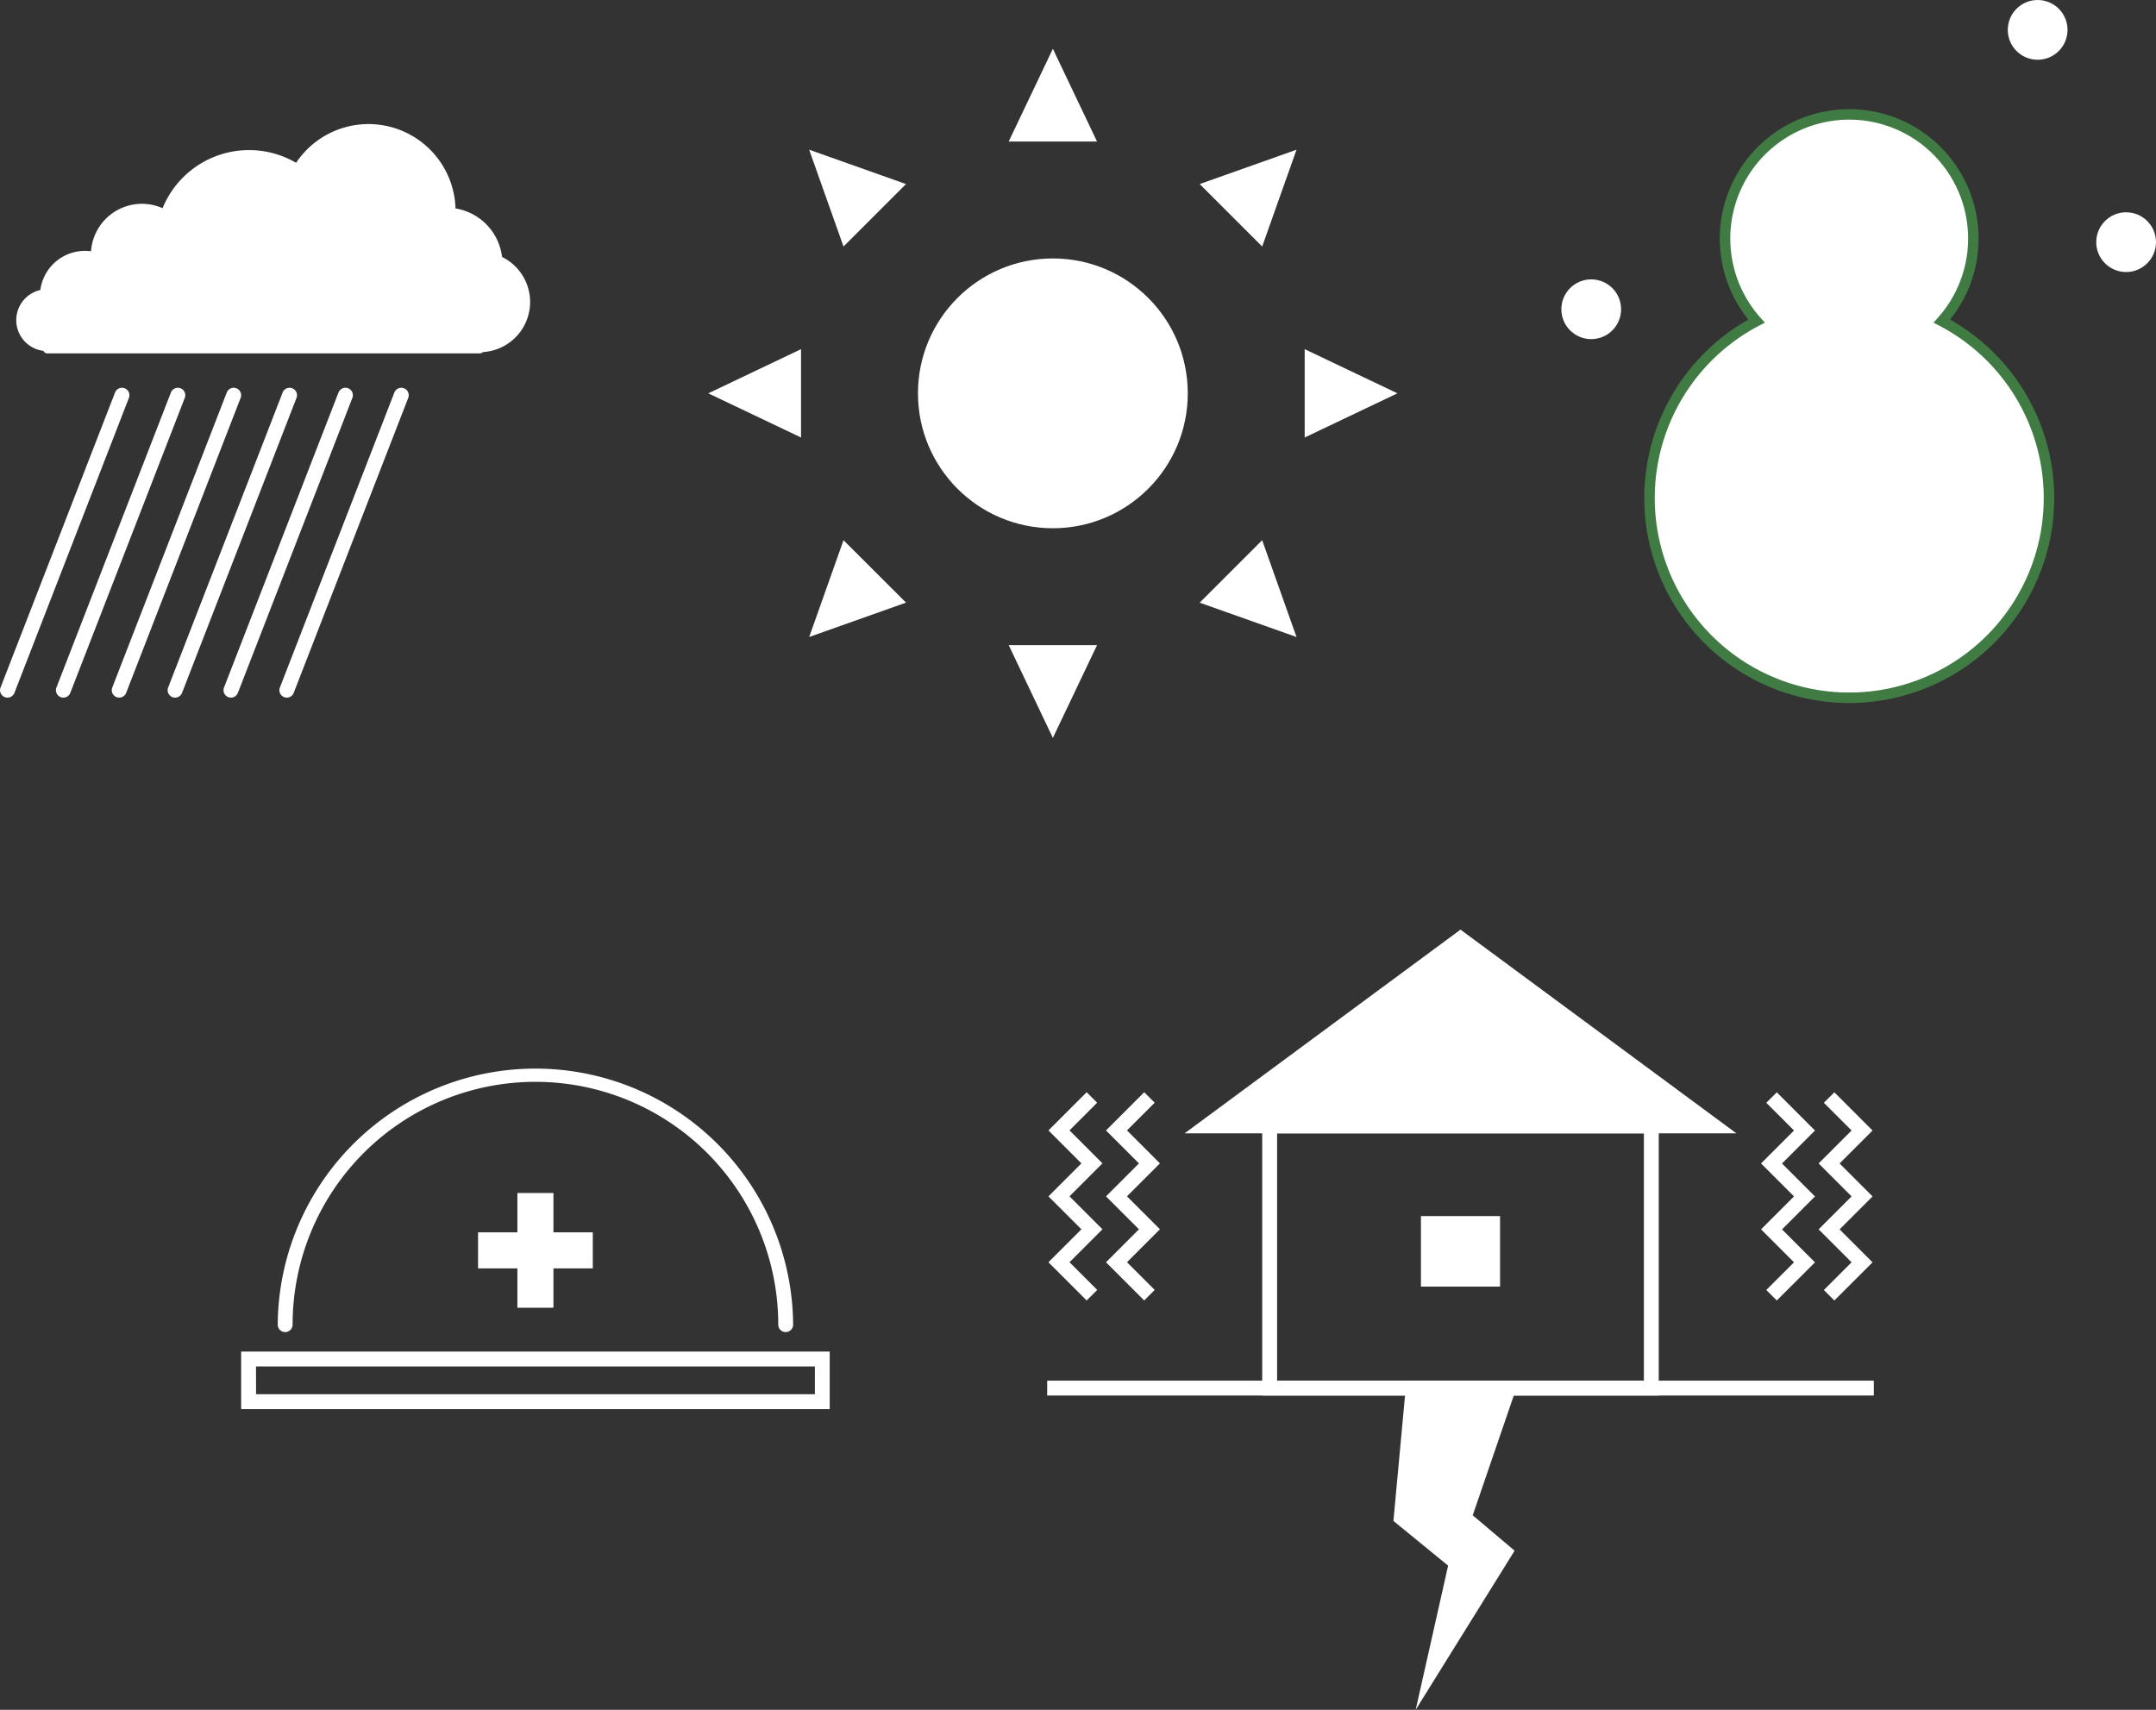 <svg xmlns="http://www.w3.org/2000/svg" width="205.585" height="163.052" viewBox="0 0 205.585 163.052"><rect x="0" y="0" width="205.585" height="163.052" fill="#333333" stroke="none"/><g><g><g><path d="M79.117 134.374h-56.123v-5.484h56.123zm-54.7-1.418h53.287v-2.647h-53.293z" fill="#fff"/><path d="M467.564 670.944a.709.709 0 0 1-.709-.709 23.154 23.154 0 0 0-46.309 0 .709.709 0 0 1-1.418 0 24.573 24.573 0 0 1 49.145 0 .709.709 0 0 1-.709.709z" transform="translate(-392.645 -543.914)" fill="#fff"/><path fill="#fff" d="M45.585 117.519h10.941v3.438h-10.941z"/><path fill="#fff" d="M52.774 113.768v10.941h-3.438v-10.941z"/></g><g fill="#fff"><path d="M99.854 131.663h78.824v1.418h-78.824z"/><g><g><g><path d="M115.115 107.371l24.151-17.841 24.154 17.839z"/><path d="M165.573 108.078h-52.615l26.308-19.426zm-48.308-1.418h44l-22-16.246z"/></g><path d="M158.171 133.081h-37.812v-26.421h37.812zm-36.394-1.418h34.976v-23.585h-34.976z"/><path d="M135.494 115.969h7.543v6.726h-7.543z"/></g><g><path d="M169.424 124.018l-1-1 2.643-2.641-3.143-3.143 3.143-3.143-3.143-3.143 3.143-3.143-2.643-2.641 1-1 3.643 3.645-3.143 3.143 3.143 3.143-3.143 3.143 3.143 3.143z"/><path d="M174.914 124.018l-1-1 2.643-2.641-3.143-3.143 3.143-3.143-3.143-3.143 3.143-3.143-2.643-2.641 1-1 3.643 3.645-3.143 3.143 3.143 3.143-3.143 3.143 3.143 3.143z"/></g><g><path d="M109.106 124.018l-3.643-3.645 3.143-3.143-3.143-3.143 3.143-3.143-3.143-3.143 3.643-3.645 1 1-2.643 2.641 3.143 3.143-3.143 3.143 3.143 3.143-3.143 3.143 2.643 2.641z"/><path d="M103.618 124.018l-3.643-3.645 3.143-3.143-3.143-3.143 3.143-3.143-3.143-3.143 3.643-3.645 1 1-2.636 2.641 3.143 3.143-3.143 3.143 3.143 3.143-3.143 3.143 2.643 2.641z"/></g></g></g><g fill="#fff" transform="translate(67.538 4.652)"><circle cx="12.864" cy="12.864" r="12.864" transform="translate(19.994 19.994)"/><path d="M28.646 8.845l4.212-8.845 4.212 8.845z"/><path d="M37.07 56.87l-4.212 8.845-4.212-8.845z"/><path d="M8.845 37.069l-8.845-4.212 8.845-4.212z"/><path d="M56.87 28.645l8.845 4.212-8.845 4.212z"/><path d="M12.895 18.857l-3.276-9.233 9.233 3.276z"/><path d="M52.816 46.863l3.276 9.233-9.233-3.276z"/><path d="M18.856 52.816l-9.233 3.276 3.272-9.229z"/><path d="M46.859 12.9l9.233-3.276-3.276 9.233z"/></g><g transform="translate(148.882 0)" fill="#fff"><g><path d="M0 36.571a19.065 19.065 0 0 1 10.2-16.871 11.839 11.839 0 1 1 17.681 0 19.046 19.046 0 1 1-27.881 16.871z" stroke="#3f7b43" stroke-miterlimit="10" transform="translate(8.407 10.923)"/><g transform="translate(8.407 10.923) translate(17.57 27.907)"><circle cx="1.476" cy="1.476" r="1.476"/><circle cx="1.476" cy="1.476" r="1.476" transform="translate(0 8.567)"/></g></g><circle cx="2.849" cy="2.849" r="2.849" transform="translate(0 26.642)"/><circle cx="2.849" cy="2.849" r="2.849" transform="translate(42.569)"/><circle cx="2.849" cy="2.849" r="2.849" transform="translate(51.005 20.244)"/></g><g fill="#fff"><path d="M2.949 21.863a.38.38 0 0 1-.329-.187.375.375 0 0 1-.026-.052 2.95 2.95 0 0 1-.3-5.805 4.3 4.3 0 0 1 4.835-3.694 4.863 4.863 0 0 1 6.822-4.107 8.906 8.906 0 0 1 12.732-4.329 8.3 8.3 0 0 1 15.2 4.354 5.322 5.322 0 0 1 4.437 4.624 4.785 4.785 0 0 1-1.826 9.072.382.382 0 0 1-.282.124z" transform="translate(1.552 11.836)"/><path d="M405.834 640.959a.689.689 0 0 1-.257-.049.709.709 0 0 1-.4-.917l10.917-28.129a.709.709 0 1 1 1.322.514l-10.917 28.129a.707.707 0 0 1-.665.452z" transform="translate(-405.124 -574.433)"/><path d="M408.65 640.959a.673.673 0 0 1-.255-.049.706.706 0 0 1-.4-.917l10.915-28.129a.709.709 0 1 1 1.322.514l-10.915 28.129a.71.71 0 0 1-.667.452z" transform="translate(-402.613 -574.433)"/><path d="M411.468 640.959a.689.689 0 0 1-.257-.049.709.709 0 0 1-.4-.917l10.917-28.129a.709.709 0 1 1 1.322.514l-10.917 28.129a.708.708 0 0 1-.665.452z" transform="translate(-400.104 -574.433)"/><path d="M414.285 640.959a.689.689 0 0 1-.257-.049.709.709 0 0 1-.4-.917l10.917-28.129a.709.709 0 1 1 1.322.514l-10.915 28.129a.712.712 0 0 1-.667.452z" transform="translate(-397.594 -574.433)"/><path d="M417.1 640.959a.687.687 0 0 1-.255-.049.707.707 0 0 1-.4-.917l10.915-28.129a.71.71 0 1 1 1.324.514l-10.917 28.129a.71.71 0 0 1-.667.452z" transform="translate(-395.083 -574.433)"/><path d="M419.92 640.959a.689.689 0 0 1-.257-.049.709.709 0 0 1-.4-.917l10.915-28.129a.709.709 0 1 1 1.322.514l-10.92 28.129a.707.707 0 0 1-.66.452z" transform="translate(-392.573 -574.433)"/></g></g><g fill="#fff"><path d="M134.752 132.374l-1.144 12.356 5.266 4.3-2.271 10.079 6.891-11.085-3.895-3.3 4.238-12.357z"/><path d="M134.991 163.052l3.094-13.749-5.215-4.262 1.237-13.377h10.725l-4.4 12.838 3.992 3.377zm-.641-18.632l5.312 4.34-1.443 6.41 4.349-7-3.8-3.213 4.071-11.877h-7.447z"/></g></g></svg>